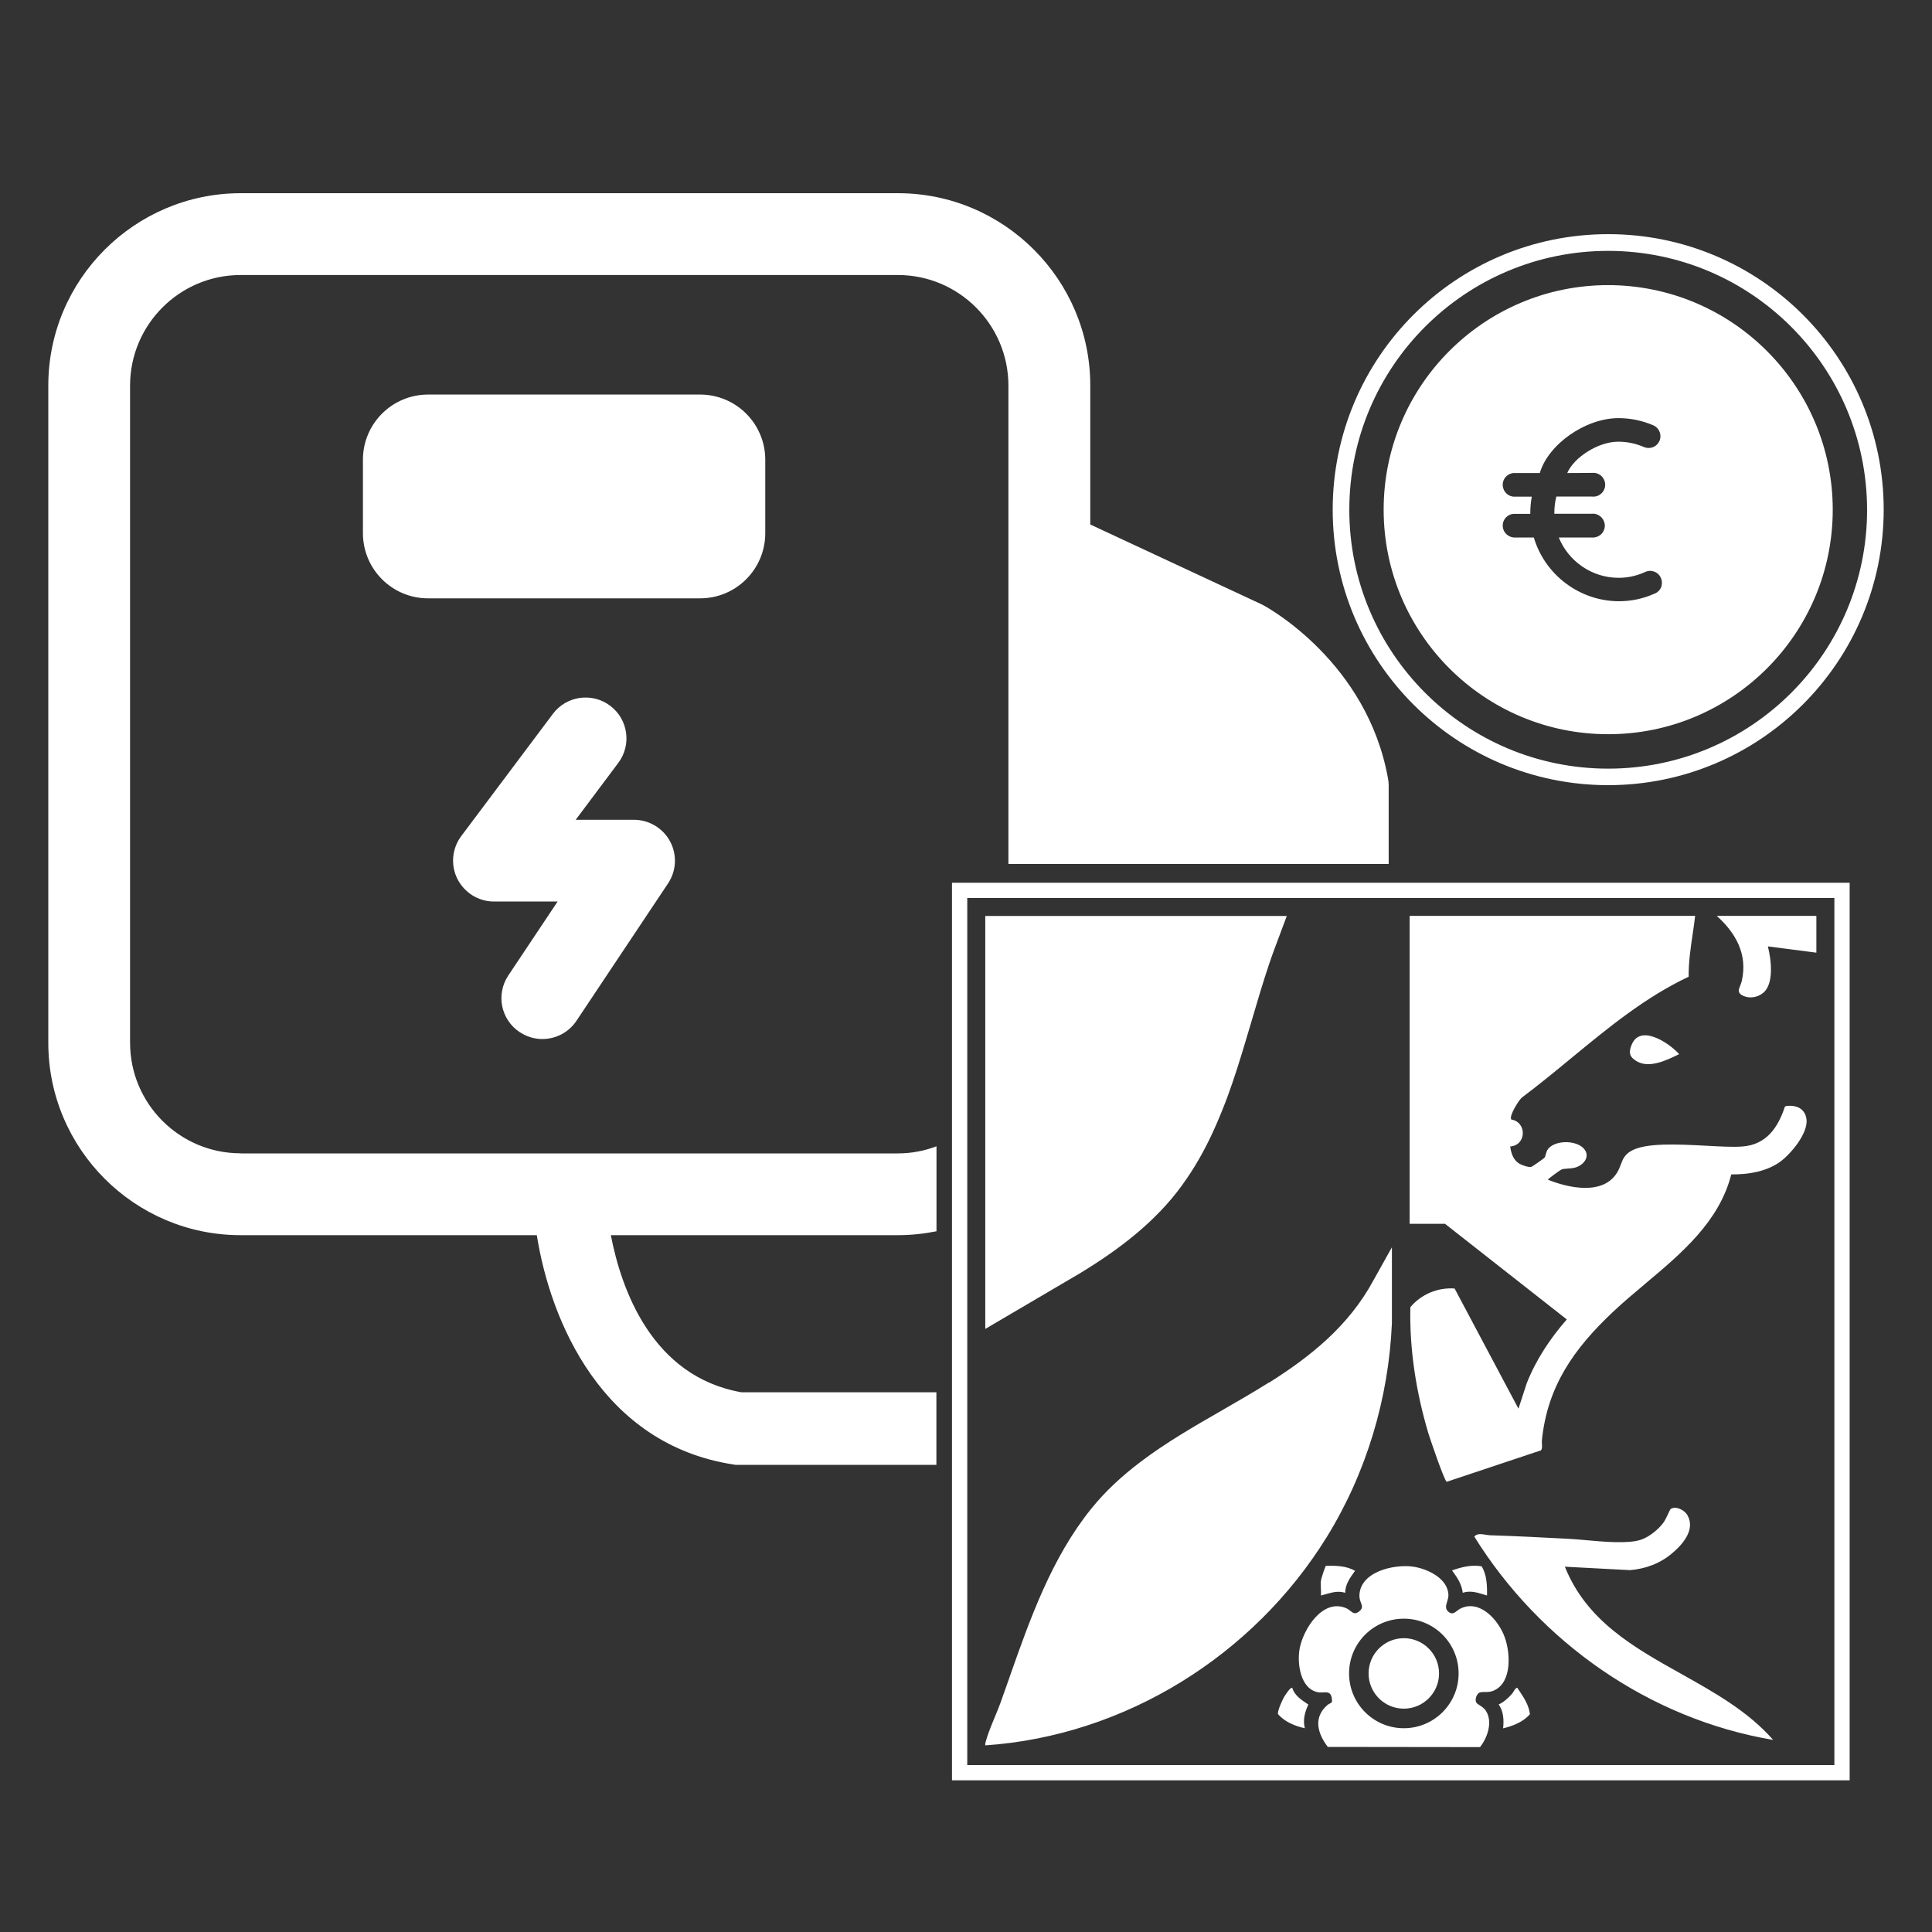 <svg width="40" height="40" viewBox="0 0 40 40" fill="none" xmlns="http://www.w3.org/2000/svg">
<rect x="0" y="0" width="40" height="40" fill="#333333" stroke="none"/>
<path fill-rule="evenodd" clip-rule="evenodd" d="M2.693 21.59C2.693 22.851 3.719 23.878 4.981 23.878V23.88H18.59C18.872 23.88 19.141 23.827 19.389 23.733V25.492C19.129 25.544 18.862 25.573 18.59 25.573H12.647C12.861 26.684 13.493 28.501 15.353 28.826H19.387V30.329H15.233L15.174 30.319C12.47 29.898 11.398 27.365 11.114 25.573H4.981C2.787 25.573 1 23.786 1 21.591V7.983C1 5.788 2.787 4.002 4.981 4H18.591C20.786 4 22.573 5.787 22.573 7.981V10.859L26.116 12.51C26.129 12.515 26.14 12.521 26.153 12.529C26.242 12.576 28.312 13.711 28.739 16.128C28.747 16.171 28.751 16.216 28.751 16.26V17.888H20.878V7.983C20.878 6.721 19.851 5.694 18.59 5.694H4.981C3.719 5.694 2.693 6.721 2.693 7.983V21.59ZM11.229 21.512C11.067 21.512 10.905 21.465 10.761 21.369H10.759C10.369 21.11 10.264 20.585 10.524 20.196L11.545 18.665H10.226C9.907 18.665 9.615 18.483 9.47 18.197C9.326 17.911 9.358 17.567 9.549 17.311L11.447 14.78C11.727 14.406 12.257 14.33 12.632 14.611C13.006 14.891 13.081 15.421 12.801 15.795L11.919 16.973H13.126C13.438 16.973 13.726 17.146 13.873 17.42C14.021 17.695 14.005 18.029 13.832 18.289L11.934 21.136C11.77 21.381 11.501 21.512 11.229 21.512ZM14.495 8.169H8.863C8.118 8.169 7.514 8.773 7.514 9.518V11.039C7.514 11.784 8.118 12.388 8.863 12.388H14.495C15.24 12.388 15.844 11.784 15.844 11.039V9.518C15.844 8.773 15.24 8.169 14.495 8.169ZM19.71 18.276H27.996H38.295V36.86H19.71V18.276ZM37.979 36.544V18.592H20.026V36.544H37.979ZM32.44 27.316C32.096 27.709 31.801 28.151 31.609 28.64L31.438 29.165L30.116 26.677C29.768 26.652 29.422 26.797 29.2 27.064C29.179 27.935 29.322 28.834 29.57 29.665C29.608 29.791 29.898 30.645 29.952 30.679L31.904 30.028C31.93 30 31.927 29.943 31.924 29.891C31.923 29.866 31.921 29.842 31.923 29.823C32.036 28.696 32.593 27.918 33.39 27.166C33.601 26.966 33.831 26.774 34.062 26.58L34.062 26.58L34.062 26.58L34.062 26.58L34.062 26.58L34.062 26.579L34.062 26.579L34.062 26.579L34.062 26.579L34.062 26.579L34.062 26.579L34.062 26.579L34.062 26.579L34.062 26.579C34.818 25.945 35.595 25.292 35.844 24.315C36.19 24.317 36.555 24.262 36.845 24.061C37.071 23.903 37.441 23.459 37.401 23.171C37.371 22.949 37.189 22.874 36.984 22.898L36.954 22.912C36.811 23.35 36.568 23.7 36.074 23.737C35.884 23.752 35.613 23.737 35.319 23.721C34.73 23.69 34.051 23.654 33.757 23.837C33.63 23.916 33.596 24.008 33.557 24.11C33.538 24.162 33.517 24.215 33.484 24.271C33.196 24.753 32.482 24.599 32.049 24.425C32.038 24.412 32.312 24.219 32.329 24.213C32.366 24.2 32.413 24.197 32.462 24.194C32.52 24.19 32.581 24.186 32.636 24.166C32.811 24.104 32.937 23.918 32.775 23.764C32.61 23.606 32.202 23.604 32.053 23.786C32.025 23.821 32.014 23.86 32.005 23.895C31.998 23.924 31.991 23.95 31.976 23.97C31.966 23.984 31.718 24.159 31.701 24.16C31.639 24.17 31.504 24.123 31.447 24.087C31.327 24.008 31.286 23.873 31.267 23.737C31.605 23.711 31.619 23.235 31.288 23.177C31.241 23.104 31.44 22.784 31.508 22.724C31.856 22.464 32.193 22.186 32.531 21.908L32.531 21.908C33.296 21.278 34.062 20.646 34.962 20.222C34.958 19.931 35 19.645 35.042 19.358L35.042 19.358C35.062 19.227 35.081 19.095 35.096 18.962H29.185V25.338H29.918L32.437 27.316H32.44ZM25.11 23.442C24.935 23.82 24.732 24.183 24.483 24.525V24.527C23.923 25.302 23.161 25.875 22.349 26.368L20.399 27.514V18.964H26.642C26.602 19.073 26.561 19.183 26.519 19.292L26.519 19.292L26.519 19.292L26.519 19.292L26.519 19.292L26.519 19.292L26.519 19.293C26.433 19.52 26.347 19.747 26.27 19.976C26.142 20.359 26.027 20.75 25.912 21.142C25.876 21.262 25.841 21.381 25.805 21.501C25.683 21.911 25.557 22.319 25.409 22.72C25.317 22.964 25.219 23.205 25.11 23.442ZM25.303 29.198L25.303 29.198L25.303 29.198C24.722 29.532 24.14 29.867 23.613 30.267C23.238 30.551 22.89 30.867 22.591 31.239C21.769 32.26 21.326 33.517 20.894 34.745L20.894 34.745L20.894 34.745L20.894 34.746L20.894 34.746L20.894 34.746L20.894 34.746L20.894 34.747L20.893 34.748L20.893 34.749L20.893 34.75C20.834 34.918 20.774 35.086 20.715 35.252C20.681 35.346 20.639 35.448 20.595 35.553L20.595 35.553L20.595 35.553C20.523 35.728 20.448 35.908 20.408 36.061C20.401 36.085 20.395 36.11 20.399 36.136C23.295 35.939 25.954 34.274 27.468 31.824C28.288 30.498 28.751 28.954 28.818 27.393V25.823L28.435 26.509C27.923 27.455 27.135 28.083 26.274 28.627L26.272 28.623C25.956 28.822 25.63 29.009 25.304 29.197L25.304 29.197L25.304 29.197L25.304 29.197L25.304 29.197L25.303 29.197L25.303 29.198L25.303 29.198L25.303 29.198L25.303 29.198L25.303 29.198ZM28.176 33.181C28.163 33.145 28.148 33.106 28.147 33.059L28.145 33.056C28.137 32.544 28.852 32.381 29.251 32.435C29.548 32.477 29.975 32.674 29.988 33.02C29.99 33.066 29.976 33.112 29.962 33.157C29.94 33.229 29.919 33.297 29.971 33.353C30.053 33.439 30.107 33.397 30.168 33.35C30.189 33.334 30.212 33.316 30.236 33.304C30.642 33.103 31.03 33.55 31.154 33.898C31.269 34.216 31.306 34.807 30.953 34.989C30.872 35.031 30.816 35.031 30.756 35.031C30.723 35.031 30.688 35.03 30.648 35.038C30.575 35.051 30.524 35.194 30.569 35.254C30.581 35.271 30.606 35.287 30.635 35.306C30.679 35.335 30.733 35.37 30.765 35.422C30.91 35.651 30.797 35.976 30.642 36.172L27.491 36.168C27.276 35.888 27.184 35.555 27.487 35.297C27.506 35.282 27.523 35.274 27.537 35.268C27.572 35.252 27.59 35.244 27.57 35.141C27.548 35.03 27.472 35.034 27.392 35.039C27.362 35.04 27.331 35.042 27.302 35.038C26.924 34.983 26.853 34.442 26.906 34.143C26.977 33.735 27.383 33.086 27.872 33.296C27.906 33.311 27.933 33.332 27.958 33.352C28.014 33.396 28.058 33.431 28.147 33.357C28.22 33.295 28.201 33.244 28.176 33.181ZM29.065 35.781C29.691 35.781 30.199 35.273 30.199 34.647C30.199 34.02 29.691 33.513 29.065 33.513C28.438 33.513 27.931 34.02 27.931 34.647C27.931 35.273 28.438 35.781 29.065 35.781ZM32.403 32.437L33.747 32.508C34.071 32.482 34.376 32.367 34.622 32.157C34.84 31.973 35.111 31.664 34.932 31.363C34.872 31.262 34.69 31.169 34.586 31.245C34.581 31.249 34.561 31.291 34.537 31.342C34.507 31.404 34.471 31.479 34.453 31.506C34.351 31.653 34.156 31.814 33.984 31.875C33.72 31.968 33.219 31.922 32.819 31.886H32.819C32.694 31.875 32.578 31.865 32.484 31.86C31.938 31.831 31.393 31.803 30.848 31.786C30.823 31.785 30.795 31.781 30.765 31.776C30.678 31.761 30.577 31.744 30.524 31.814C31.886 34.004 34.152 35.591 36.711 36.023C36.195 35.433 35.501 35.044 34.81 34.657C33.825 34.106 32.847 33.558 32.399 32.437H32.403ZM36.029 20.407C36.041 20.377 36.054 20.344 36.062 20.309C36.187 19.762 35.94 19.318 35.543 18.962H37.606V19.724L36.602 19.594C36.668 19.854 36.736 20.358 36.51 20.552C36.397 20.649 36.226 20.681 36.091 20.617C35.967 20.559 35.993 20.493 36.029 20.407ZM33.77 21.659C33.721 21.804 33.74 21.879 33.873 21.964C34.137 22.134 34.512 21.949 34.76 21.827L34.765 21.825C34.558 21.591 33.935 21.176 33.772 21.657L33.77 21.659ZM31.028 35.29C31.141 35.235 31.226 35.158 31.306 35.066V35.068C31.312 35.062 31.319 35.049 31.328 35.034C31.355 34.991 31.392 34.929 31.417 34.948C31.429 34.966 31.441 34.984 31.453 35.002C31.553 35.152 31.655 35.307 31.675 35.491C31.538 35.651 31.321 35.736 31.12 35.783C31.139 35.621 31.13 35.425 31.028 35.29ZM30.061 32.512C30.17 32.659 30.261 32.791 30.285 32.977C30.436 32.925 30.582 32.97 30.728 33.015C30.748 33.021 30.768 33.027 30.787 33.033C30.791 32.83 30.784 32.608 30.676 32.429C30.466 32.392 30.259 32.444 30.063 32.514L30.061 32.512ZM28.045 32.536C27.948 32.67 27.853 32.802 27.85 32.977C27.708 32.933 27.587 32.967 27.46 33.003L27.46 33.003C27.423 33.014 27.386 33.024 27.348 33.033C27.352 32.986 27.35 32.934 27.347 32.883C27.345 32.829 27.342 32.775 27.348 32.727C27.351 32.691 27.438 32.422 27.453 32.418C27.658 32.414 27.874 32.418 28.055 32.522L28.045 32.536ZM26.753 34.946C26.72 34.921 26.601 35.106 26.584 35.138C26.548 35.2 26.443 35.429 26.46 35.489C26.597 35.649 26.812 35.737 27.015 35.781C26.971 35.608 27.015 35.448 27.088 35.29L27.069 35.278C26.941 35.193 26.8 35.1 26.755 34.944L26.753 34.946ZM29.794 34.647C29.794 35.049 29.467 35.376 29.065 35.376C28.662 35.376 28.335 35.049 28.335 34.647C28.335 34.244 28.662 33.917 29.065 33.917C29.467 33.917 29.794 34.244 29.794 34.647ZM33.296 4.848C30.146 4.848 27.592 7.402 27.592 10.552C27.592 13.702 30.146 16.256 33.296 16.256C36.444 16.254 38.996 13.702 39 10.554C39 7.402 36.446 4.848 33.296 4.848ZM33.296 15.914C30.336 15.914 27.936 13.514 27.936 10.554C27.936 7.594 30.336 5.194 33.296 5.194C36.254 5.196 38.652 7.594 38.656 10.554C38.656 13.514 36.256 15.914 33.296 15.914ZM28.647 10.552C28.647 7.985 30.729 5.903 33.296 5.903C35.863 5.907 37.943 7.987 37.945 10.552C37.945 13.119 35.863 15.201 33.296 15.201C30.729 15.201 28.647 13.119 28.647 10.552ZM34.285 12.277C34.344 12.245 34.385 12.192 34.402 12.128L34.4 12.132C34.417 12.07 34.409 12.002 34.377 11.946C34.345 11.887 34.293 11.846 34.229 11.829C34.165 11.81 34.099 11.82 34.044 11.85C33.875 11.925 33.697 11.963 33.512 11.963H33.51C32.967 11.963 32.476 11.628 32.273 11.128H32.956C32.973 11.13 32.989 11.13 33.006 11.128C33.072 11.12 33.131 11.088 33.172 11.037C33.211 10.987 33.232 10.923 33.225 10.857C33.217 10.791 33.185 10.733 33.134 10.691C33.084 10.65 33.02 10.629 32.958 10.637H32.181V10.618C32.181 10.505 32.194 10.392 32.222 10.281H32.963C32.98 10.283 32.997 10.283 33.014 10.281C33.08 10.274 33.138 10.242 33.179 10.191C33.219 10.14 33.24 10.076 33.232 10.011C33.219 9.875 33.099 9.777 32.965 9.791L32.448 9.794C32.587 9.469 33.089 9.145 33.501 9.145H33.509C33.695 9.145 33.875 9.185 34.048 9.26C34.165 9.303 34.295 9.253 34.351 9.142C34.413 9.021 34.364 8.873 34.242 8.811C34.009 8.709 33.762 8.657 33.509 8.657C32.824 8.657 32.053 9.2 31.88 9.794H31.331C31.216 9.806 31.124 9.898 31.113 10.012C31.107 10.078 31.126 10.142 31.167 10.193C31.209 10.244 31.267 10.276 31.336 10.283H31.714C31.694 10.394 31.683 10.507 31.683 10.62V10.639H31.331C31.216 10.65 31.124 10.742 31.113 10.857C31.107 10.923 31.126 10.987 31.167 11.037C31.209 11.088 31.267 11.12 31.336 11.128H31.756C31.985 11.902 32.704 12.444 33.512 12.448H33.516C33.768 12.448 34.014 12.397 34.242 12.296C34.257 12.292 34.272 12.284 34.285 12.277Z" fill="white"/>
</svg>
